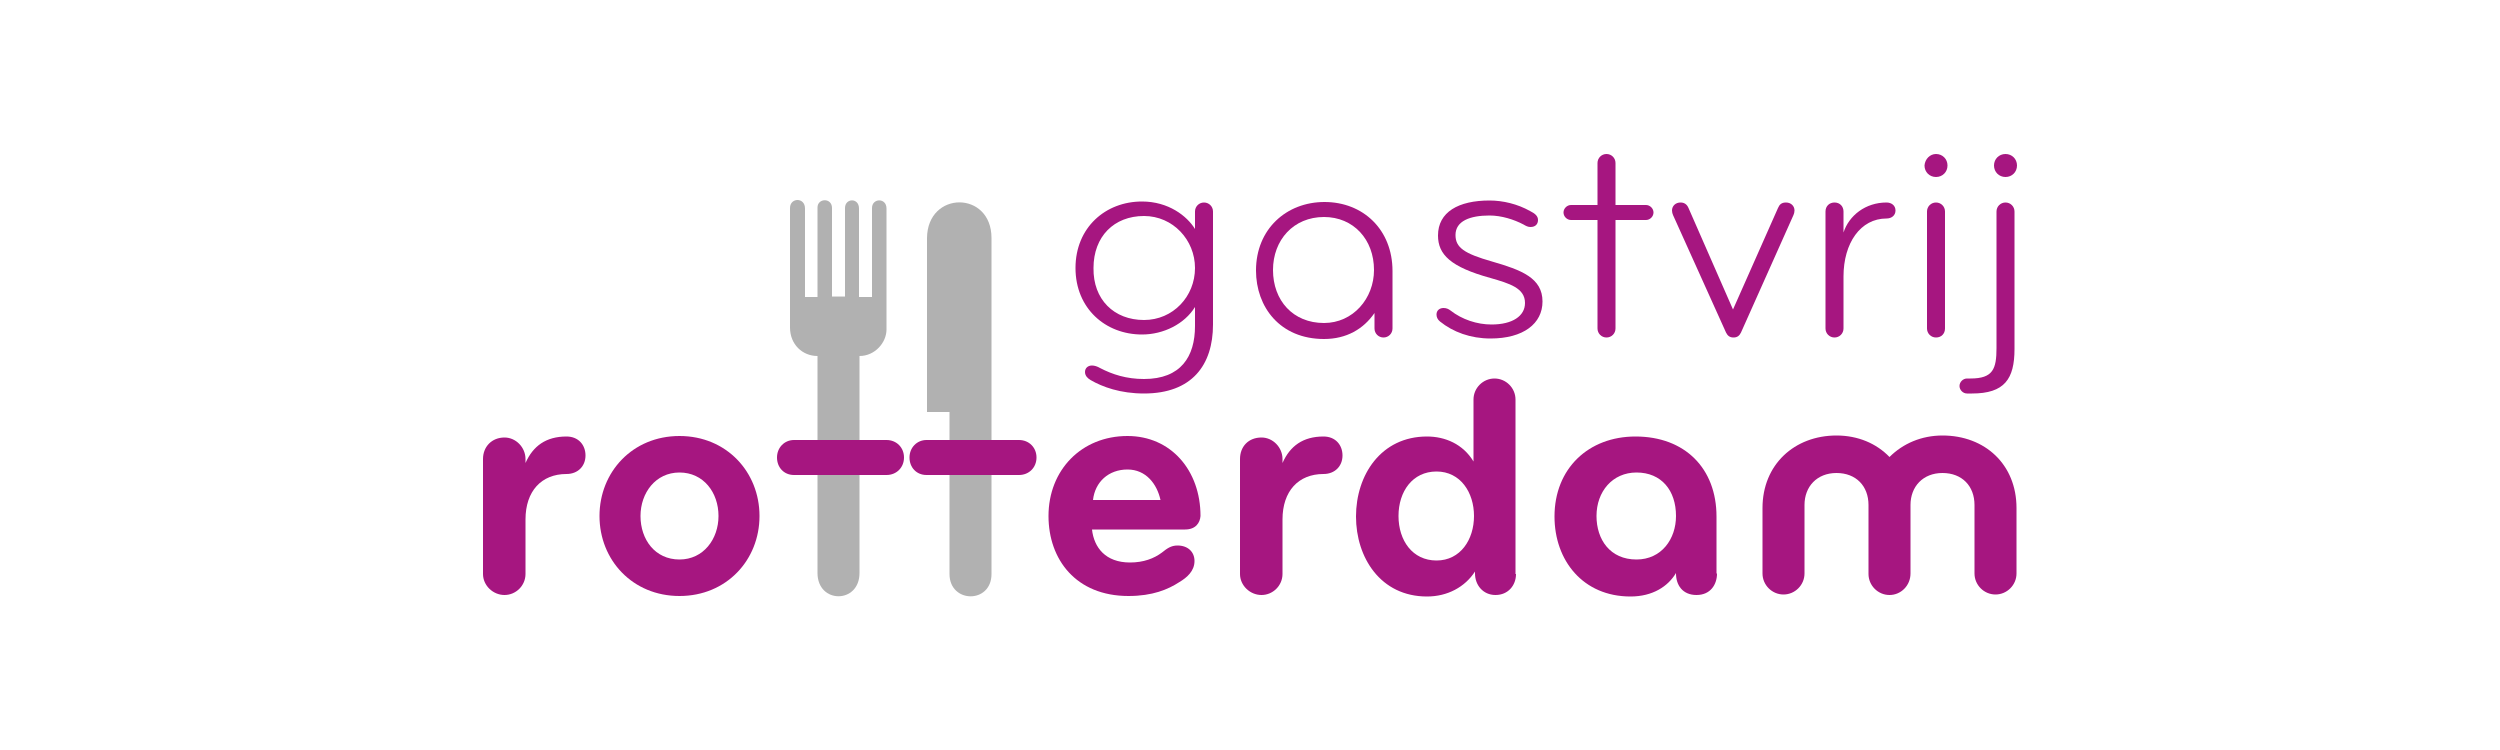 <?xml version="1.0" encoding="utf-8"?>
<!-- Generator: Adobe Illustrator 24.0.1, SVG Export Plug-In . SVG Version: 6.00 Build 0)  -->
<svg version="1.1" id="Layer_1" xmlns="http://www.w3.org/2000/svg" xmlns:xlink="http://www.w3.org/1999/xlink" x="0px" y="0px"
	 viewBox="0 0 500 150" style="enable-background:new 0 0 500 150;" xml:space="preserve">
<style type="text/css">
	.st0{fill:#B1B1B1;}
	.st1{fill:#A61680;}
</style>
<g>
	<path class="st0" d="M198.3,47.6v67.2c0,6-8.4,5.9-8.4,0V82.4h-4.5V47.6C185.5,38.1,198.3,38.1,198.3,47.6"/>
	<path class="st0" d="M177.3,65.9c0,2.6-2.3,5.3-5.4,5.3v43.4c0,6.2-8.4,6.2-8.4,0V71.2c-3,0-5.5-2.3-5.5-5.7V41.6
		c0-2.1,3-2.2,3,0.1v17.7h2.5V41.5c0-1.9,2.9-2,2.9,0.1v17.7h2.6V41.6c0-2,2.8-2.1,2.8,0.1v17.7h2.6V41.6c0-2,2.9-2.1,2.9,0.1V65.9z
		"/>
	<path class="st1" d="M228.8,64c5.8,0,10.2-4.7,10.2-10.4c0-5.6-4.4-10.4-10.2-10.4c-6,0-10.1,4.1-10.1,10.4
		C218.6,59.9,222.8,64,228.8,64 M228.4,66.9c-7.3,0-13.3-5.2-13.3-13.3c0-8.1,6-13.3,13.3-13.3c5.3,0,9,2.9,10.6,5.5v-3.5
		c0-1,0.8-1.8,1.8-1.8c1,0,1.8,0.8,1.8,1.8v22.6c0,8.1-4.2,13.8-13.8,13.8c-4.7,0-8.3-1.3-10.7-2.7c-0.5-0.3-1.1-0.8-1.1-1.6
		c0-0.8,0.6-1.3,1.4-1.3c0.5,0,1.1,0.2,1.6,0.5c2.5,1.3,5.3,2.2,8.8,2.2c7.4,0,10.2-4.5,10.2-10.6v-3.8
		C236.9,64.8,232.7,66.9,228.4,66.9"/>
	<path class="st1" d="M264.8,43.4c-6.1,0-10.2,4.6-10.2,10.6c0,6.1,4,10.6,10.2,10.6c5.8,0,10-4.9,10-10.6
		C274.8,47.9,270.7,43.4,264.8,43.4 M278.5,65.7c0,1-0.8,1.8-1.8,1.8c-1,0-1.8-0.8-1.8-1.8v-3.1c-2.2,3.2-5.6,5.2-10.1,5.2
		c-8.8,0-13.6-6.4-13.6-13.7c0-8.3,6.1-13.7,13.7-13.7c7.7,0,13.6,5.5,13.6,13.8V65.7z"/>
	<path class="st1" d="M298.1,67.7c-4,0-7.5-1.3-10.1-3.4c-0.5-0.4-0.7-0.9-0.7-1.4c0-0.8,0.6-1.3,1.4-1.3c0.6,0,1,0.2,1.4,0.5
		c2.3,1.8,5.3,2.8,8.2,2.8c4.2,0,6.7-1.7,6.7-4.3c0-3-3.1-3.9-6.9-5c-8-2.2-10.5-4.7-10.5-8.5c0-4.7,4.1-7,10.3-7
		c2.7,0,5.6,0.7,8.1,2.1c1,0.5,1.6,1,1.6,1.8c0,0.8-0.5,1.4-1.5,1.4c-0.5,0-0.9-0.2-1.4-0.5c-1.9-1-4.4-1.8-6.8-1.8
		c-3.9,0-6.8,1.1-6.8,3.9c0,2.5,1.7,3.7,7.3,5.3c5.9,1.7,10.1,3.3,10.1,8C308.5,64.7,304.7,67.7,298.1,67.7"/>
	<path class="st1" d="M329.2,41c0.8,0,1.5,0.7,1.5,1.5c0,0.8-0.7,1.5-1.5,1.5h-6.1v21.7c0,1-0.8,1.8-1.8,1.8c-1,0-1.8-0.8-1.8-1.8
		V44h-5.3c-0.8,0-1.5-0.7-1.5-1.5c0-0.8,0.7-1.5,1.5-1.5h5.3v-8.4c0-1,0.8-1.8,1.8-1.8c1,0,1.8,0.8,1.8,1.8V41H329.2z"/>
	<path class="st1" d="M346.6,61.9l9-20.3c0.3-0.7,0.7-1.1,1.6-1.1c1,0,1.7,0.7,1.7,1.6c0,0.3-0.1,0.7-0.2,0.9l-10.5,23.5
		c-0.3,0.6-0.7,1-1.5,1c-0.8,0-1.2-0.4-1.5-1L334.6,43c-0.1-0.2-0.2-0.6-0.2-0.9c0-0.9,0.7-1.6,1.7-1.6c0.8,0,1.3,0.4,1.6,1.1
		L346.6,61.9z"/>
	<path class="st1" d="M377.3,43.7c-5.2,0-8.6,4.9-8.6,11.6v10.4c0,1-0.8,1.8-1.8,1.8c-1,0-1.8-0.8-1.8-1.8V42.3
		c0-1.1,0.8-1.8,1.8-1.8c1.1,0,1.8,0.8,1.8,1.8v4.2c1.1-3.4,4.4-6,8.6-6c1,0,1.8,0.6,1.8,1.6C379.1,43.1,378.3,43.7,377.3,43.7"/>
	<path class="st1" d="M387.2,67.5c-1,0-1.8-0.8-1.8-1.8V42.3c0-1,0.8-1.8,1.8-1.8c1,0,1.8,0.8,1.8,1.8v23.4
		C389,66.7,388.3,67.5,387.2,67.5 M387.2,30.8c1.3,0,2.3,1,2.3,2.3c0,1.3-1,2.3-2.3,2.3c-1.3,0-2.3-1-2.3-2.3
		C385,31.8,386,30.8,387.2,30.8"/>
	<path class="st1" d="M401.1,30.8c1.3,0,2.3,1,2.3,2.3c0,1.3-1,2.3-2.3,2.3c-1.3,0-2.3-1-2.3-2.3C398.8,31.8,399.8,30.8,401.1,30.8
		 M399.3,69.6V42.3c0-1,0.8-1.8,1.8-1.8c1,0,1.8,0.8,1.8,1.8v27.5c0,6-2,8.9-8.5,8.9h-1c-0.8,0-1.5-0.7-1.5-1.5
		c0-0.8,0.7-1.5,1.5-1.5h0.7C398.6,75.7,399.3,73.8,399.3,69.6"/>
	<path class="st1" d="M113.3,94.8c-5,0-8.2,3.4-8.2,9.1v10.9c0,2.3-1.9,4.2-4.2,4.2c-2.3,0-4.3-1.9-4.3-4.2v-23
		c0-2.5,1.8-4.3,4.3-4.3c2.3,0,4.2,2,4.2,4.3v0.8c1.5-3.4,4.1-5.3,8.2-5.3c2.4,0,3.8,1.7,3.8,3.8S115.6,94.8,113.3,94.8"/>
	<path class="st1" d="M135.9,94.5c-4.8,0-7.8,4.1-7.8,8.7c0,4.7,2.9,8.7,7.8,8.7c4.8,0,7.8-4.1,7.8-8.7
		C143.7,98.5,140.7,94.5,135.9,94.5 M135.9,119.2c-9.4,0-16-7.2-16-16c0-8.8,6.6-16,16-16c9.4,0,16,7.2,16,16
		C151.9,112,145.3,119.2,135.9,119.2"/>
	<path class="st1" d="M225.5,93.9c-3.8,0-6.5,2.5-6.9,6.1h13.5C231.4,96.8,229.2,93.9,225.5,93.9 M237,105.9h-18.6
		c0.4,3.6,2.7,6.6,7.6,6.6c2.7,0,4.8-0.8,6.4-2c1-0.8,1.8-1.4,3.1-1.4c2.1,0,3.4,1.3,3.4,3.1c0,2-1.5,3.3-3,4.2
		c-2.3,1.5-5.4,2.8-10.2,2.8c-10.5,0-16-7.3-16-16c0-9.2,6.6-16,15.8-16c8.7,0,14.6,6.9,14.6,16C240,104.5,239.2,105.9,237,105.9"/>
	<path class="st1" d="M264.7,94.8c-5,0-8.2,3.4-8.2,9.1v10.9c0,2.3-1.9,4.2-4.2,4.2c-2.3,0-4.3-1.9-4.3-4.2v-23
		c0-2.5,1.7-4.3,4.3-4.3c2.3,0,4.2,2,4.2,4.3v0.8c1.5-3.4,4.1-5.3,8.2-5.3c2.4,0,3.8,1.7,3.8,3.8S267,94.8,264.7,94.8"/>
	<path class="st1" d="M287.3,112.1c4.8,0,7.5-4.2,7.5-8.9c0-4.7-2.7-8.9-7.5-8.9c-4.8,0-7.6,4-7.6,8.9
		C279.7,108.1,282.5,112.1,287.3,112.1 M303.2,114.8c0,2.3-1.6,4.2-4.1,4.2s-4.1-2-4.1-4.3v-0.4c-2,3.1-5.5,5-9.6,5
		c-9.3,0-14.2-7.8-14.2-16c0-8.3,5-16,14.2-16c3.6,0,7.2,1.5,9.3,5V79.9c0-2.3,1.9-4.2,4.2-4.2c2.3,0,4.2,1.9,4.2,4.2V114.8z"/>
	<path class="st1" d="M327.3,94.5c-4.8,0-8,3.8-8,8.7c0,4.7,2.7,8.7,8,8.7c5,0,7.9-4.1,7.9-8.7C335.2,98.1,332.3,94.5,327.3,94.5
		 M343.4,114.7c0,2.2-1.3,4.3-4.1,4.3c-2.8,0-4.1-2-4.1-4.3v-0.1c-1.6,2.7-4.7,4.7-9.1,4.7c-9.5,0-15.2-7.2-15.2-16
		c0-9.6,6.8-16,16.2-16c9.9,0,16.2,6.4,16.2,16V114.7z"/>
	<path class="st1" d="M377.9,119c-2.3,0-4.2-1.9-4.2-4.2V101c0-3.8-2.5-6.4-6.4-6.4c-3.9,0-6.4,2.7-6.4,6.4v13.7
		c0,2.3-1.9,4.2-4.2,4.2c-2.3,0-4.2-1.9-4.2-4.2v-13.1c0-8.7,6.4-14.5,14.8-14.5c4.3,0,8,1.6,10.6,4.3c2.7-2.7,6.4-4.3,10.6-4.3
		c8.5,0,14.8,5.8,14.8,14.5v13.1c0,2.3-1.9,4.2-4.2,4.2c-2.3,0-4.2-1.9-4.2-4.2V101c0-3.8-2.5-6.4-6.4-6.4c-3.9,0-6.4,2.7-6.4,6.4
		v13.7C382.1,117.1,380.2,119,377.9,119"/>
	<path class="st1" d="M158.8,95c-2,0-3.4-1.5-3.4-3.5c0-2,1.5-3.5,3.4-3.5h18.5c2,0,3.5,1.5,3.5,3.5c0,2-1.5,3.5-3.5,3.5H158.8z"/>
	<path class="st1" d="M185.3,95c-2,0-3.4-1.5-3.4-3.5c0-2,1.5-3.5,3.4-3.5h18.5c2,0,3.5,1.5,3.5,3.5c0,2-1.5,3.5-3.5,3.5H185.3z"/>
</g>
</svg>
